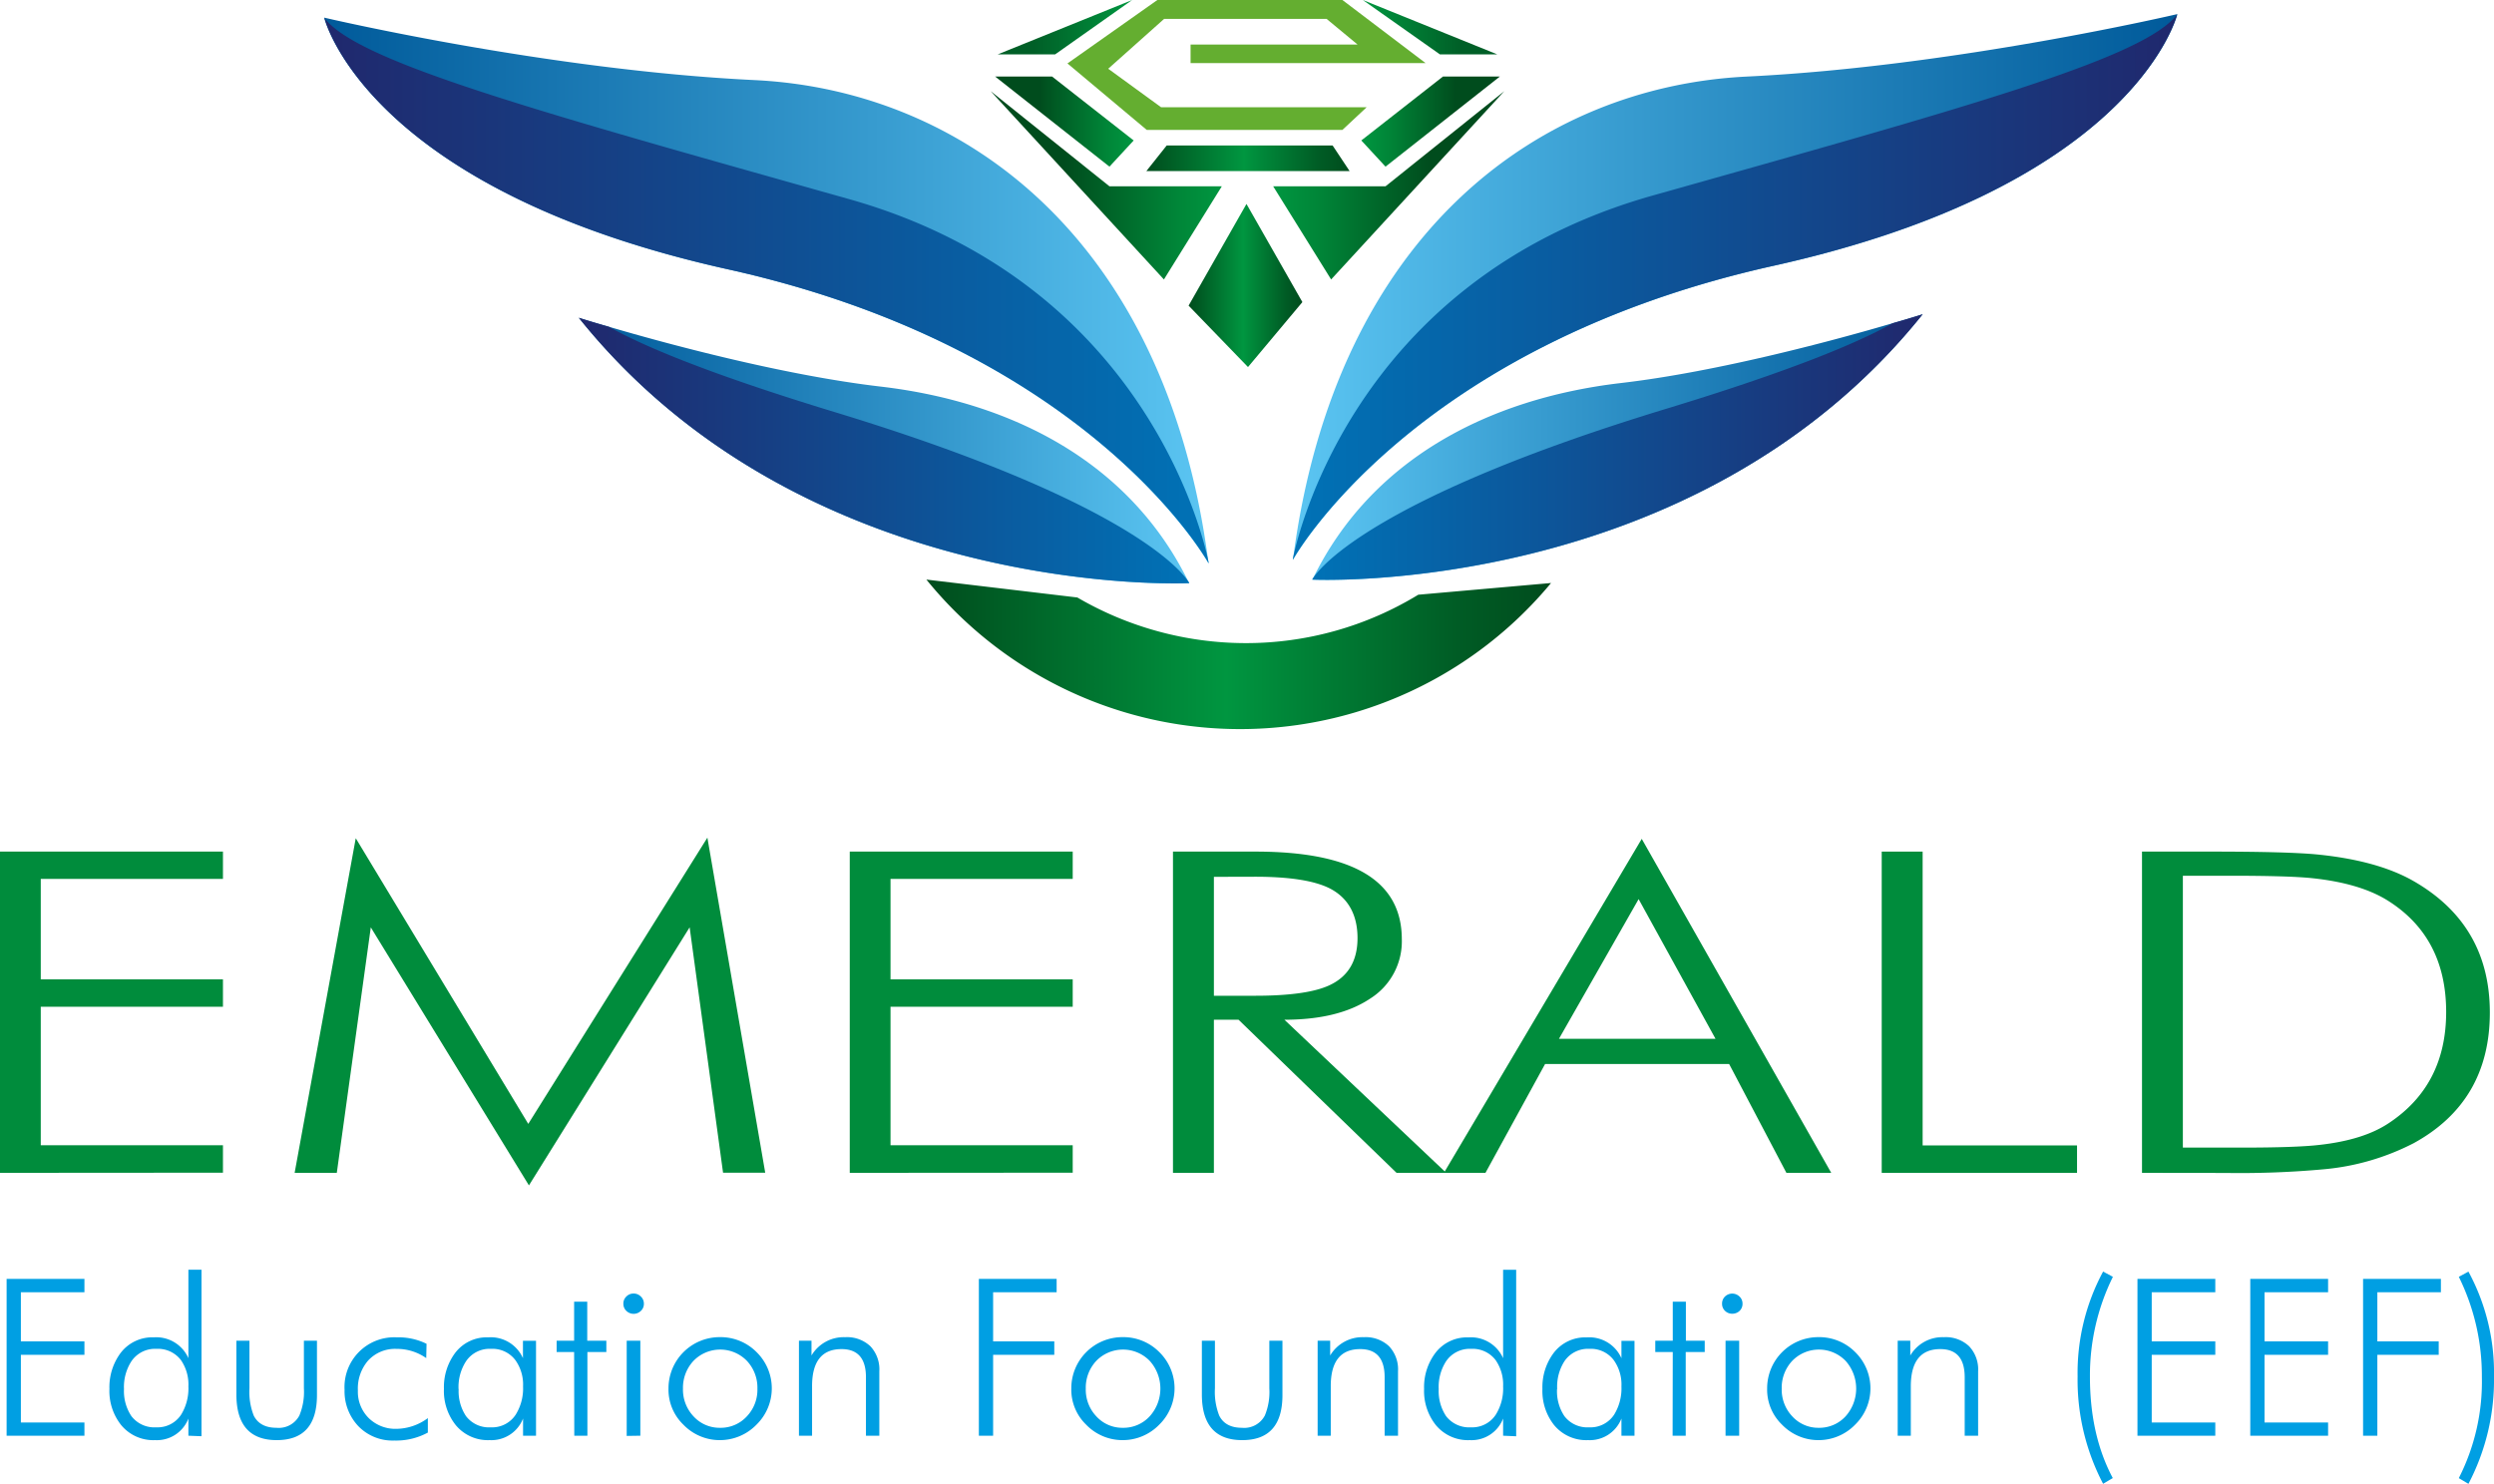 <svg id="Layer_1" data-name="Layer 1" xmlns="http://www.w3.org/2000/svg" xmlns:xlink="http://www.w3.org/1999/xlink" viewBox="0 0 479.1 285.12"><defs><style>.cls-1{fill:#64ae30;}.cls-2{fill:url(#linear-gradient);}.cls-3{fill:url(#linear-gradient-2);}.cls-4{fill:url(#linear-gradient-3);}.cls-5{fill:url(#linear-gradient-4);}.cls-6{fill:url(#linear-gradient-5);}.cls-7{fill:url(#linear-gradient-6);}.cls-8{fill:url(#linear-gradient-7);}.cls-9{fill:url(#linear-gradient-8);}.cls-10{fill:url(#linear-gradient-9);}.cls-11{fill:url(#linear-gradient-10);}.cls-12{fill:url(#linear-gradient-11);}.cls-13{fill:url(#linear-gradient-12);}.cls-14{fill:url(#linear-gradient-13);}.cls-15{fill:url(#linear-gradient-14);}.cls-16{fill:url(#linear-gradient-15);}.cls-17{fill:url(#linear-gradient-16);}.cls-18{fill:url(#linear-gradient-17);}.cls-19{fill:#008c3c;}.cls-20{fill:#009fe3;}</style><linearGradient id="linear-gradient" x1="220.22" y1="30.42" x2="259.26" y2="30.42" gradientUnits="userSpaceOnUse"><stop offset="0" stop-color="#004c1d"/><stop offset="0.06" stop-color="#005521"/><stop offset="0.48" stop-color="#009640"/><stop offset="0.57" stop-color="#008739"/><stop offset="0.85" stop-color="#005c25"/><stop offset="1" stop-color="#004c1d"/></linearGradient><linearGradient id="linear-gradient-2" x1="228.33" y1="54.86" x2="250.19" y2="54.86" xlink:href="#linear-gradient"/><linearGradient id="linear-gradient-3" x1="190.3" y1="35.6" x2="234.71" y2="35.6" gradientUnits="userSpaceOnUse"><stop offset="0.32" stop-color="#004c1d"/><stop offset="0.44" stop-color="#005b24"/><stop offset="0.81" stop-color="#008638"/><stop offset="1" stop-color="#009640"/></linearGradient><linearGradient id="linear-gradient-4" x1="191.17" y1="23.37" x2="217.78" y2="23.37" xlink:href="#linear-gradient-3"/><linearGradient id="linear-gradient-5" x1="191.66" y1="5.22" x2="217.49" y2="5.22" gradientUnits="userSpaceOnUse"><stop offset="0.27" stop-color="#005f27"/><stop offset="1" stop-color="#009640"/></linearGradient><linearGradient id="linear-gradient-6" x1="-437.36" y1="94.72" x2="-392.95" y2="94.72" gradientTransform="matrix(-1, 0, 0, 1, -148.37, -59.12)" xlink:href="#linear-gradient-3"/><linearGradient id="linear-gradient-7" x1="-436.48" y1="82.48" x2="-409.88" y2="82.48" gradientTransform="matrix(-1, 0, 0, 1, -148.37, -59.12)" xlink:href="#linear-gradient-3"/><linearGradient id="linear-gradient-8" x1="-436" y1="64.34" x2="-410.17" y2="64.34" gradientTransform="matrix(-1, 0, 0, 1, -148.37, -59.12)" xlink:href="#linear-gradient-5"/><linearGradient id="linear-gradient-9" x1="238.43" y1="184.87" x2="358.48" y2="184.87" xlink:href="#linear-gradient"/><linearGradient id="linear-gradient-10" x1="312.61" y1="145.02" x2="429.87" y2="145.02" gradientUnits="userSpaceOnUse"><stop offset="0" stop-color="#5bc5f2"/><stop offset="0.38" stop-color="#379bcf"/><stop offset="1" stop-color="#005a9a"/></linearGradient><linearGradient id="linear-gradient-11" x1="312.61" y1="145.02" x2="429.87" y2="145.02" gradientUnits="userSpaceOnUse"><stop offset="0" stop-color="#0072b6"/><stop offset="0.12" stop-color="#0469ad"/><stop offset="1" stop-color="#20286d"/></linearGradient><linearGradient id="linear-gradient-12" x1="308.88" y1="114.26" x2="478.78" y2="114.26" xlink:href="#linear-gradient-10"/><linearGradient id="linear-gradient-13" x1="308.88" y1="114.3" x2="478.74" y2="114.3" xlink:href="#linear-gradient-11"/><linearGradient id="linear-gradient-14" x1="-317.84" y1="145.7" x2="-200.57" y2="145.7" gradientTransform="matrix(-1, 0, 0, 1, -28.86, 0)" xlink:href="#linear-gradient-10"/><linearGradient id="linear-gradient-15" x1="-317.84" y1="145.7" x2="-200.57" y2="145.7" gradientTransform="matrix(-1, 0, 0, 1, -28.86, 0)" xlink:href="#linear-gradient-11"/><linearGradient id="linear-gradient-16" x1="-321.56" y1="114.94" x2="-151.67" y2="114.94" gradientTransform="matrix(-1, 0, 0, 1, -28.86, 0)" xlink:href="#linear-gradient-10"/><linearGradient id="linear-gradient-17" x1="-321.56" y1="114.98" x2="-151.71" y2="114.98" gradientTransform="matrix(-1, 0, 0, 1, -28.86, 0)" xlink:href="#linear-gradient-11"/></defs><polygon class="cls-1" points="262.53 20.61 223.05 20.61 212.89 13.21 223.63 3.63 254.84 3.63 260.79 8.56 228.71 8.56 228.71 12.12 273.85 12.12 257.88 0 222.33 0 205.06 12.19 220.29 24.96 257.88 24.96 262.53 20.61"/><polygon class="cls-2" points="259.26 32.87 220.22 32.87 224.12 27.96 256 27.96 259.26 32.87"/><polygon class="cls-3" points="239.45 39.19 250.19 58.05 239.74 70.53 228.33 58.73 239.45 39.19"/><polygon class="cls-4" points="223.59 53.7 234.71 35.8 213.13 35.8 190.3 17.51 223.59 53.7"/><polygon class="cls-5" points="191.17 14.71 202.11 14.71 217.78 26.99 213.13 32.02 191.17 14.71"/><polygon class="cls-6" points="191.66 10.45 202.69 10.45 217.49 0 191.66 10.45"/><polygon class="cls-7" points="255.71 53.7 244.58 35.8 266.16 35.8 288.99 17.51 255.71 53.7"/><polygon class="cls-8" points="288.12 14.71 277.19 14.71 261.51 26.99 266.16 32.02 288.12 14.71"/><polygon class="cls-9" points="287.63 10.45 276.61 10.45 261.8 0 287.63 10.45"/><path class="cls-10" d="M358.48,171.15a77.58,77.58,0,0,1-120-.66l29,3.44a64.28,64.28,0,0,0,32.36,8.77,63.53,63.53,0,0,0,33.13-9.3Z" transform="translate(-60.52 -59.12)"/><path class="cls-11" d="M429.87,119.5c-43.7,54.56-117.26,51-117.26,51a1.77,1.77,0,0,1,.2-.36c11.1-22.57,33.34-34.37,58.94-37.4,19.09-2.21,41.9-8.44,52.35-11.51C427.74,120.2,429.87,119.5,429.87,119.5Z" transform="translate(-60.52 -59.12)"/><path class="cls-12" d="M429.87,119.5c-43.7,54.56-117.26,51-117.26,51a1.77,1.77,0,0,1,.2-.36c1.56-2.34,12.5-15.65,67.83-32.48,23.68-7.21,36.54-12.54,43.46-16.43C427.74,120.2,429.87,119.5,429.87,119.5Z" transform="translate(-60.52 -59.12)"/><path class="cls-13" d="M478.78,61.83s0,0,0,.08c-.54,2-10.08,33.3-77.58,48.29-69.67,15.49-92.28,56.48-92.28,56.48a.63.63,0,0,1,0-.16c8.15-62.54,47.39-90.76,87.2-92.69S478.78,61.83,478.78,61.83Z" transform="translate(-60.52 -59.12)"/><path class="cls-14" d="M478.74,61.91c-.54,2-10.08,33.3-77.58,48.29-69.67,15.49-92.28,56.48-92.28,56.48a.63.63,0,0,1,0-.16c.62-3.11,11.23-53.53,69.14-69.83C437.61,79.89,472.31,70.39,478.74,61.91Z" transform="translate(-60.52 -59.12)"/><path class="cls-15" d="M171.71,120.18c43.71,54.55,117.27,51,117.27,51a1.78,1.78,0,0,0-.21-.37c-11.1-22.57-33.34-34.36-58.94-37.39-19.08-2.21-41.9-8.44-52.34-11.51C173.84,120.87,171.71,120.18,171.71,120.18Z" transform="translate(-60.52 -59.12)"/><path class="cls-16" d="M171.71,120.18c43.71,54.55,117.27,51,117.27,51a1.78,1.78,0,0,0-.21-.37c-1.55-2.33-12.49-15.64-67.83-32.48-23.67-7.21-36.53-12.53-43.45-16.42C173.84,120.87,171.71,120.18,171.71,120.18Z" transform="translate(-60.52 -59.12)"/><path class="cls-17" d="M122.81,62.51s0,0,0,.08c.53,2,10.07,33.3,77.57,48.29,69.67,15.48,92.28,56.48,92.28,56.48a.63.63,0,0,0,0-.16c-8.15-62.55-47.39-90.77-87.2-92.69S122.81,62.51,122.81,62.51Z" transform="translate(-60.52 -59.12)"/><path class="cls-18" d="M122.85,62.59c.53,2,10.07,33.3,77.57,48.29,69.67,15.48,92.28,56.48,92.28,56.48a.63.63,0,0,0,0-.16c-.61-3.11-11.22-53.53-69.14-69.84C164,80.57,129.28,71.07,122.85,62.59Z" transform="translate(-60.52 -59.12)"/><path class="cls-19" d="M60.52,284.49V222.76h42.83V228h-35v19.31h35v5.27h-35v26.61h35v5.27Z" transform="translate(-60.52 -59.12)"/><path class="cls-19" d="M162.13,286.9l-30.38-49.58-6.53,47.17h-8.1l11.74-64.3L162,275.08l34.41-55,11.11,64.38h-8.1L193,237.31Z" transform="translate(-60.52 -59.12)"/><path class="cls-19" d="M223.76,284.49V222.76h42.83V228h-35v19.31h35v5.27h-35v26.61h35v5.27Z" transform="translate(-60.52 -59.12)"/><path class="cls-19" d="M338.34,284.49H328.8l-30.36-29.43h-4.73v29.43h-7.86V222.76h15.89q28.06,0,28.07,16.83A13,13,0,0,1,323.74,251q-6.06,4.06-16.48,4.07Zm-44.63-56.88v22.85h7.92q9.92,0,14.24-2c3.62-1.67,5.43-4.69,5.43-9.09s-1.75-7.67-5.26-9.5q-4.43-2.28-14.41-2.28Z" transform="translate(-60.52 -59.12)"/><path class="cls-19" d="M337.9,284.49l38-64.18,36.4,64.18h-8.61l-11-20.91H357.33l-11.45,20.91ZM360,258.73h30.07l-14.77-26.84Z" transform="translate(-60.52 -59.12)"/><path class="cls-19" d="M422,284.49V222.76h7.86v56.46h29.66v5.27Z" transform="translate(-60.52 -59.12)"/><path class="cls-19" d="M472,284.49V222.76h13.47q14.29,0,20.08.54,11.58,1.14,18.5,5.06,14.76,8.4,14.77,25.31,0,17.11-14.65,25.13a46.73,46.73,0,0,1-17.2,5,177.51,177.51,0,0,1-18.84.71Zm7.85-4.85h11.05q10.58,0,15-.5,8.63-.93,13.53-4.22,11-7.29,11-21.34,0-14.29-11.11-21.34-5.37-3.41-14.71-4.38-4.54-.47-16.25-.46h-8.51Z" transform="translate(-60.52 -59.12)"/><path class="cls-20" d="M61.79,335V304.86H76.74v2.58H64.53v9.44H76.74v2.58H64.53v13H76.74V335Z" transform="translate(-60.52 -59.12)"/><path class="cls-20" d="M96.71,335V331.7a6.48,6.48,0,0,1-6.39,4.15,8,8,0,0,1-6.54-2.91A10.51,10.51,0,0,1,81.54,326a11,11,0,0,1,2.15-6.9,7.65,7.65,0,0,1,6.38-3,6.74,6.74,0,0,1,6.64,4v-17h2.52v32Zm-12.37-9a8.64,8.64,0,0,0,1.41,5.22,5.55,5.55,0,0,0,4.78,2.17,5.4,5.4,0,0,0,4.8-2.46,9.61,9.61,0,0,0,1.38-5.4,8.24,8.24,0,0,0-1.44-5.07,5.56,5.56,0,0,0-4.7-2.15,5.47,5.47,0,0,0-4.8,2.38A9.08,9.08,0,0,0,84.34,326.09Z" transform="translate(-60.52 -59.12)"/><path class="cls-20" d="M108.44,316.75v9.14a12.46,12.46,0,0,0,.83,5.26q1.19,2.33,4.38,2.33a4.47,4.47,0,0,0,4.38-2.36,11.84,11.84,0,0,0,.87-5.23v-9.14h2.51v10.44q0,8.65-7.71,8.66t-7.77-8.66V316.75Z" transform="translate(-60.52 -59.12)"/><path class="cls-20" d="M142.4,320.09a9.76,9.76,0,0,0-5.69-1.77,7,7,0,0,0-5.5,2.27,8.2,8.2,0,0,0-1.94,5.71,7.12,7.12,0,0,0,2.09,5.32,7.31,7.31,0,0,0,5.35,2.06,10.32,10.32,0,0,0,6-2.06v2.78a12.83,12.83,0,0,1-6.45,1.53,9.13,9.13,0,0,1-6.9-2.76,9.75,9.75,0,0,1-2.65-7,9.56,9.56,0,0,1,10.06-10.07,12.14,12.14,0,0,1,5.69,1.24Z" transform="translate(-60.52 -59.12)"/><path class="cls-20" d="M161,335V331.7a6.53,6.53,0,0,1-6.42,4.15,8,8,0,0,1-6.53-2.91A10.5,10.5,0,0,1,145.8,326a11,11,0,0,1,2.15-6.9,7.61,7.61,0,0,1,6.36-3,6.77,6.77,0,0,1,6.67,4v-3.34h2.51V335Zm-12.37-9a8.64,8.64,0,0,0,1.4,5.22,5.53,5.53,0,0,0,4.76,2.17,5.4,5.4,0,0,0,4.8-2.44,9.55,9.55,0,0,0,1.41-5.42,8.06,8.06,0,0,0-1.49-5.07,5.51,5.51,0,0,0-4.68-2.15,5.44,5.44,0,0,0-4.78,2.38A9.08,9.08,0,0,0,148.61,326.09Z" transform="translate(-60.52 -59.12)"/><path class="cls-20" d="M170.81,318.92h-3.36v-2.17h3.36v-7.5h2.52v7.5H177v2.17h-3.64V335h-2.52Z" transform="translate(-60.52 -59.12)"/><path class="cls-20" d="M180.27,309.62a1.84,1.84,0,0,1,.58-1.37,1.9,1.9,0,0,1,1.38-.57,1.92,1.92,0,0,1,1.39.57,1.85,1.85,0,0,1,.59,1.37,1.82,1.82,0,0,1-.57,1.39,2,2,0,0,1-2.8,0A1.85,1.85,0,0,1,180.27,309.62Zm.64,25.42V316.75h2.62V335Z" transform="translate(-60.52 -59.12)"/><path class="cls-20" d="M198.77,335.85a9.69,9.69,0,0,1-7-3,9.33,9.33,0,0,1-2.83-6.93,9.83,9.83,0,0,1,9.84-9.86,9.75,9.75,0,0,1,7.09,2.89,9.75,9.75,0,0,1,0,13.9A9.81,9.81,0,0,1,198.77,335.85Zm.08-2.37a6.81,6.81,0,0,0,5.17-2.23,7.43,7.43,0,0,0,2-5.28,7.54,7.54,0,0,0-2-5.33,7.15,7.15,0,0,0-10.3,0,7.58,7.58,0,0,0-2,5.33,7.47,7.47,0,0,0,2,5.28A6.77,6.77,0,0,0,198.85,333.48Z" transform="translate(-60.52 -59.12)"/><path class="cls-20" d="M214,335V316.75h2.41v2.83a7.2,7.2,0,0,1,6.46-3.51,6.56,6.56,0,0,1,4.84,1.73,6.48,6.48,0,0,1,1.73,4.83V335h-2.57V323.76c0-3.6-1.57-5.4-4.69-5.4q-5.67,0-5.66,7.14V335Z" transform="translate(-60.52 -59.12)"/><path class="cls-20" d="M248.56,335V304.86H263.5v2.58H251.3v9.44h11.75v2.58H251.3V335Z" transform="translate(-60.52 -59.12)"/><path class="cls-20" d="M276.14,335.85a9.7,9.7,0,0,1-7-3,9.36,9.36,0,0,1-2.82-6.93,9.82,9.82,0,0,1,9.83-9.86,9.74,9.74,0,0,1,7.09,2.89,9.75,9.75,0,0,1,0,13.9A9.77,9.77,0,0,1,276.14,335.85Zm.08-2.37a6.83,6.83,0,0,0,5.18-2.23,7.95,7.95,0,0,0,0-10.61,7.15,7.15,0,0,0-10.3,0,7.53,7.53,0,0,0-2,5.33,7.43,7.43,0,0,0,2,5.28A6.74,6.74,0,0,0,276.22,333.48Z" transform="translate(-60.52 -59.12)"/><path class="cls-20" d="M293.91,316.75v9.14a12.46,12.46,0,0,0,.83,5.26q1.17,2.33,4.38,2.33a4.47,4.47,0,0,0,4.38-2.36,11.86,11.86,0,0,0,.86-5.23v-9.14h2.52v10.44q0,8.65-7.71,8.66t-7.77-8.66V316.75Z" transform="translate(-60.52 -59.12)"/><path class="cls-20" d="M313.64,335V316.75h2.41v2.83a7.2,7.2,0,0,1,6.46-3.51,6.56,6.56,0,0,1,4.84,1.73,6.48,6.48,0,0,1,1.73,4.83V335h-2.57V323.76c0-3.6-1.57-5.4-4.69-5.4q-5.67,0-5.66,7.14V335Z" transform="translate(-60.52 -59.12)"/><path class="cls-20" d="M349.27,335V331.7a6.49,6.49,0,0,1-6.4,4.15,8,8,0,0,1-6.54-2.91,10.51,10.51,0,0,1-2.24-6.93,10.89,10.89,0,0,1,2.16-6.9,7.62,7.62,0,0,1,6.37-3,6.75,6.75,0,0,1,6.65,4v-17h2.51v32Zm-12.37-9a8.71,8.71,0,0,0,1.4,5.22,5.58,5.58,0,0,0,4.78,2.17,5.4,5.4,0,0,0,4.8-2.46,9.53,9.53,0,0,0,1.39-5.4,8.24,8.24,0,0,0-1.45-5.07,5.55,5.55,0,0,0-4.7-2.15,5.49,5.49,0,0,0-4.8,2.38A9.08,9.08,0,0,0,336.9,326.09Z" transform="translate(-60.52 -59.12)"/><path class="cls-20" d="M372,335V331.7a6.53,6.53,0,0,1-6.42,4.15,8,8,0,0,1-6.53-2.91,10.56,10.56,0,0,1-2.23-6.93,11,11,0,0,1,2.15-6.9,7.61,7.61,0,0,1,6.36-3,6.76,6.76,0,0,1,6.67,4v-3.34h2.51V335Zm-12.37-9a8.64,8.64,0,0,0,1.4,5.22,5.54,5.54,0,0,0,4.76,2.17,5.43,5.43,0,0,0,4.81-2.44,9.63,9.63,0,0,0,1.4-5.42,8.06,8.06,0,0,0-1.49-5.07,5.51,5.51,0,0,0-4.68-2.15,5.44,5.44,0,0,0-4.78,2.38A9.08,9.08,0,0,0,359.66,326.09Z" transform="translate(-60.52 -59.12)"/><path class="cls-20" d="M381.86,318.92H378.5v-2.17h3.36v-7.5h2.52v7.5H388v2.17h-3.65V335h-2.52Z" transform="translate(-60.52 -59.12)"/><path class="cls-20" d="M391.33,309.62a1.87,1.87,0,0,1,.57-1.37,2,2,0,0,1,2.77,0,1.82,1.82,0,0,1,.59,1.37,1.85,1.85,0,0,1-.56,1.39,2,2,0,0,1-1.42.55,1.92,1.92,0,0,1-1.39-.56A1.84,1.84,0,0,1,391.33,309.62ZM392,335V316.75h2.62V335Z" transform="translate(-60.52 -59.12)"/><path class="cls-20" d="M409.82,335.85a9.7,9.7,0,0,1-7-3,9.33,9.33,0,0,1-2.83-6.93,9.83,9.83,0,0,1,9.84-9.86,9.75,9.75,0,0,1,7.09,2.89,9.75,9.75,0,0,1,0,13.9A9.79,9.79,0,0,1,409.82,335.85Zm.08-2.37a6.83,6.83,0,0,0,5.18-2.23,8,8,0,0,0,0-10.61,7.14,7.14,0,0,0-10.29,0,7.53,7.53,0,0,0-2,5.33,7.43,7.43,0,0,0,2,5.28A6.74,6.74,0,0,0,409.9,333.48Z" transform="translate(-60.52 -59.12)"/><path class="cls-20" d="M425.07,335V316.75h2.42v2.83a7.17,7.17,0,0,1,6.45-3.51,6.56,6.56,0,0,1,4.84,1.73,6.48,6.48,0,0,1,1.74,4.83V335h-2.58V323.76q0-5.4-4.69-5.4-5.65,0-5.66,7.14V335Z" transform="translate(-60.52 -59.12)"/><path class="cls-20" d="M466.41,304.47A42.82,42.82,0,0,0,462,323.68q0,11.22,4.39,19.46l-1.86,1.1a43,43,0,0,1-4.9-20.64,41,41,0,0,1,4.9-20.14Z" transform="translate(-60.52 -59.12)"/><path class="cls-20" d="M471.13,335V304.86h14.95v2.58H473.87v9.44h12.21v2.58H473.87v13h12.21V335Z" transform="translate(-60.52 -59.12)"/><path class="cls-20" d="M492.8,335V304.86h14.95v2.58H495.54v9.44h12.21v2.58H495.54v13h12.21V335Z" transform="translate(-60.52 -59.12)"/><path class="cls-20" d="M514.47,335V304.86h14.95v2.58H517.21v9.44H529v2.58H517.21V335Z" transform="translate(-60.52 -59.12)"/><path class="cls-20" d="M532.86,304.47l1.85-1a40.73,40.73,0,0,1,4.91,20.14,43,43,0,0,1-4.91,20.64l-1.85-1.1a40.88,40.88,0,0,0,4.43-19.46A42.93,42.93,0,0,0,532.86,304.47Z" transform="translate(-60.52 -59.12)"/></svg>